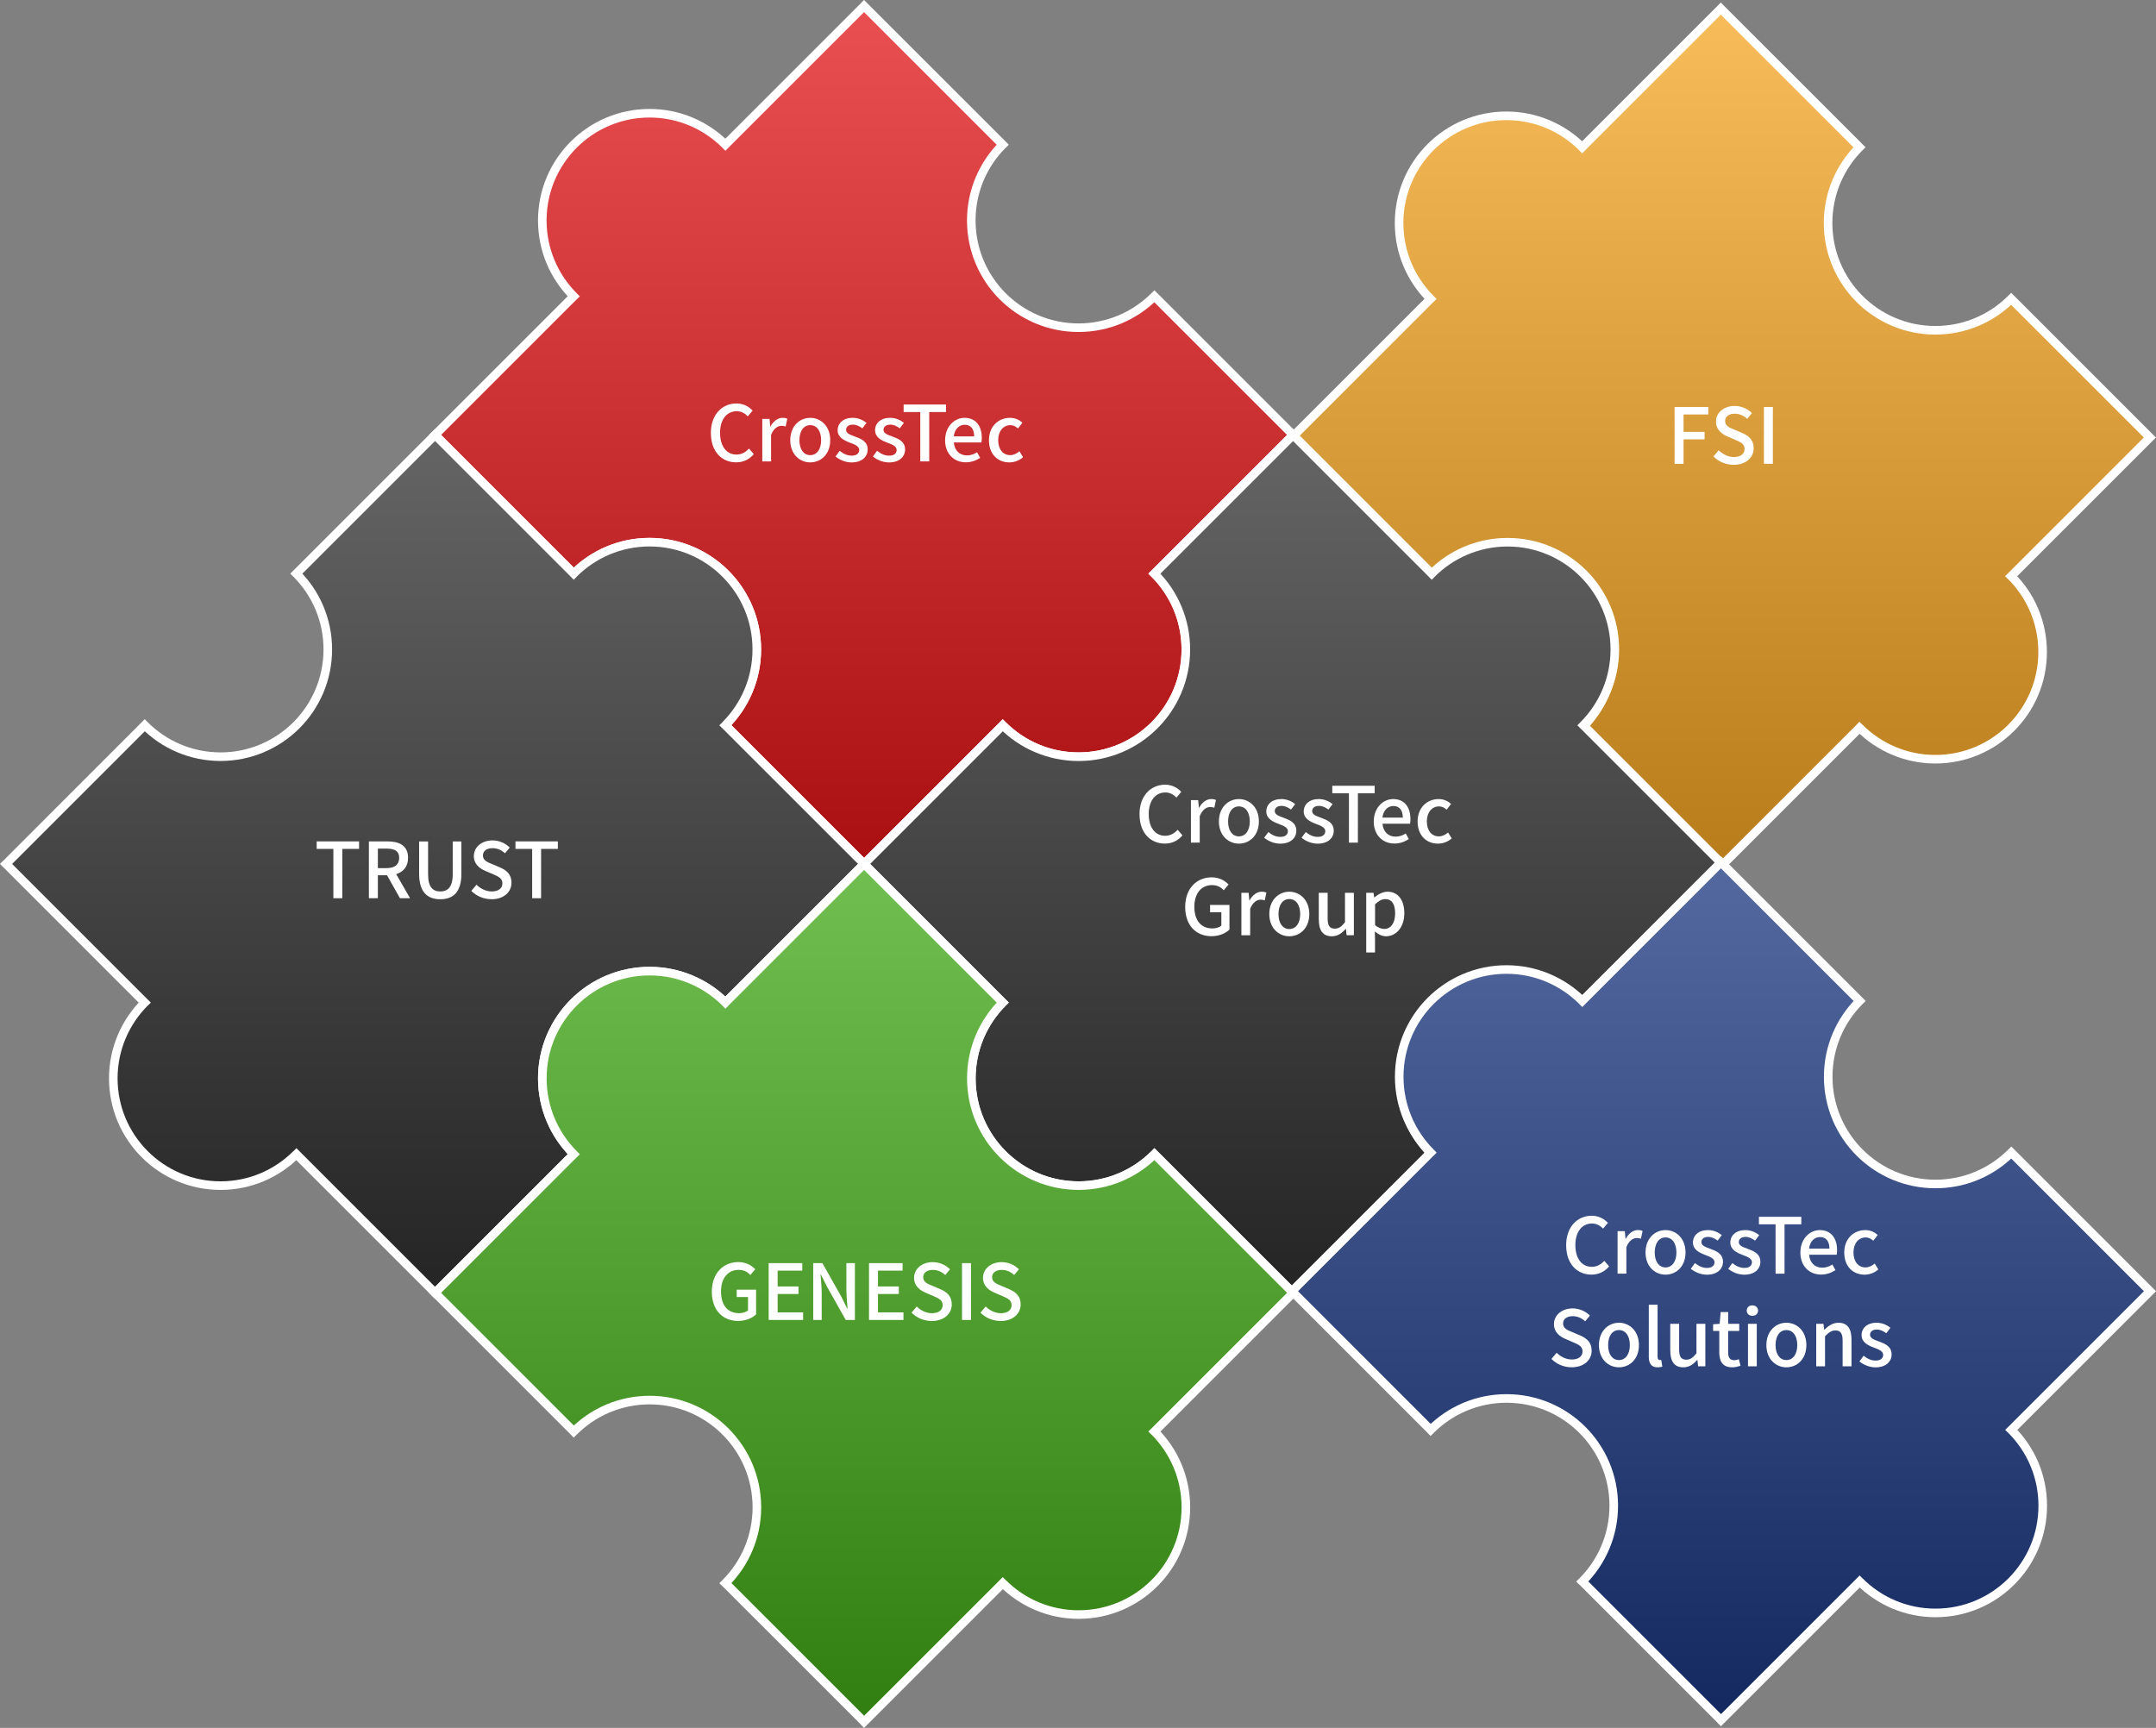 <?xml version="1.0" encoding="UTF-8"?><svg xmlns="http://www.w3.org/2000/svg" width="502.57" height="402.83" xmlns:xlink="http://www.w3.org/1999/xlink" viewBox="0 0 502.57 402.83"><rect x="0" y="0" width="502.57" height="402.83" fill="#808080" stroke="none"/><defs><style>.cls-1{fill:#19377f;}.cls-1,.cls-2,.cls-3,.cls-4,.cls-5,.cls-6,.cls-7,.cls-8,.cls-9,.cls-10,.cls-11,.cls-12{fill-rule:evenodd;}.cls-13,.cls-2{fill:#fff;}.cls-3{fill:url(#_名称未設定グラデーション_5-2);}.cls-3,.cls-4,.cls-5,.cls-6,.cls-7,.cls-10{fill-opacity:.5;}.cls-4{fill:url(#_名称未設定グラデーション_5-6);}.cls-14{isolation:isolate;}.cls-5{fill:url(#_名称未設定グラデーション_5-3);}.cls-15{mix-blend-mode:soft-light;}.cls-6{fill:url(#_名称未設定グラデーション_5);}.cls-7{fill:url(#_名称未設定グラデーション_5-5);}.cls-8{fill:#41aa15;}.cls-9{fill:#f5a623;}.cls-16{mix-blend-mode:overlay;}.cls-10{fill:url(#_名称未設定グラデーション_5-4);}.cls-11{fill:#323232;}.cls-12{fill:#e31418;}</style><linearGradient id="_名称未設定グラデーション_5" x1="-479.76" y1="603.78" x2="-478.76" y2="603.78" gradientTransform="translate(-120555.43 95952.57) rotate(90) scale(200 -200)" gradientUnits="userSpaceOnUse"><stop offset="0" stop-color="#fff" stop-opacity=".5"/><stop offset="1" stop-color="#000" stop-opacity=".5"/></linearGradient><linearGradient id="_名称未設定グラデーション_5-2" x1="-479.75" y1="604.78" x2="-478.75" y2="604.78" xlink:href="#_名称未設定グラデーション_5"/><linearGradient id="_名称未設定グラデーション_5-3" gradientTransform="translate(-120655.43 96052.57) rotate(90) scale(200 -200)" xlink:href="#_名称未設定グラデーション_5"/><linearGradient id="_名称未設定グラデーション_5-4" gradientTransform="translate(-120455.43 96052.57) rotate(90) scale(200 -200)" xlink:href="#_名称未設定グラデーション_5"/><linearGradient id="_名称未設定グラデーション_5-5" gradientTransform="translate(-120555.43 96152.57) rotate(90) scale(200 -200)" xlink:href="#_名称未設定グラデーション_5"/><linearGradient id="_名称未設定グラデーション_5-6" x1="-479.76" y1="604.78" x2="-478.76" y2="604.78" gradientTransform="translate(-120555.43 96152.57) rotate(90) scale(200 -200)" xlink:href="#_名称未設定グラデーション_5"/></defs><g class="cls-14"><g id="_レイヤー_2"><g id="_レイヤー_1-2"><g id="Canvas"><g id="about-idea-puzzle-1"><g id="CrossTec"><g id="Combined_Shape"><path id="path1_fill" class="cls-2" d="m201.41,1.41l32.32,32.32c-4.52,4.52-7.32,10.77-7.32,17.68,0,13.81,11.19,25,25,25,6.9,0,13.15-2.8,17.68-7.32l32.32,32.32-32.32,32.32c4.52,4.52,7.32,10.77,7.32,17.68,0,13.81-11.19,25-25,25-6.9,0-13.15-2.8-17.68-7.32l-32.32,32.32-32.32-32.32c4.52-4.52,7.32-10.77,7.32-17.68,0-13.81-11.19-25-25-25-6.9,0-13.15,2.8-17.68,7.32l-32.32-32.32,32.32-32.32c-4.52-4.52-7.32-10.77-7.32-17.68,0-13.81,11.19-25,25-25,6.9,0,13.15,2.8,17.68,7.32L201.41,1.41Z"/><path id="path1_fill-2" class="cls-12" d="m201.41,1.41l32.32,32.32c-4.52,4.52-7.32,10.77-7.32,17.68,0,13.81,11.19,25,25,25,6.9,0,13.15-2.8,17.68-7.32l32.32,32.32-32.32,32.32c4.52,4.52,7.32,10.77,7.32,17.68,0,13.81-11.19,25-25,25-6.9,0-13.15-2.8-17.68-7.32l-32.32,32.32-32.32-32.32c4.52-4.52,7.32-10.77,7.32-17.68,0-13.81-11.19-25-25-25-6.9,0-13.15,2.8-17.68,7.32l-32.32-32.32,32.32-32.32c-4.52-4.52-7.32-10.77-7.32-17.68,0-13.81,11.19-25,25-25,6.9,0,13.15,2.8,17.68,7.32L201.41,1.41Z"/><g class="cls-16"><path id="path1_fill-3" class="cls-6" d="m201.41,1.41l32.32,32.32c-4.52,4.52-7.32,10.77-7.32,17.68,0,13.81,11.19,25,25,25,6.9,0,13.15-2.8,17.68-7.32l32.32,32.32-32.32,32.32c4.52,4.52,7.32,10.77,7.32,17.68,0,13.81-11.19,25-25,25-6.9,0-13.15-2.8-17.68-7.32l-32.32,32.32-32.32-32.32c4.52-4.52,7.32-10.77,7.32-17.68,0-13.81-11.19-25-25-25-6.9,0-13.15,2.8-17.68,7.32l-32.32-32.32,32.32-32.32c-4.52-4.52-7.32-10.77-7.32-17.68,0-13.81,11.19-25,25-25,6.9,0,13.15,2.8,17.68,7.32L201.41,1.41Z"/></g><path id="path2_stroke" class="cls-13" d="m233.74,33.74l.71.71.71-.71-.71-.71-.71.71ZM201.41,1.41l.71-.71-.71-.71-.71.71.71.71Zm67.68,67.68l.71-.71-.71-.71-.71.71.71.71Zm32.32,32.32l.71.71.71-.71-.71-.71-.71.71Zm-32.32,32.32l-.71-.71-.71.71.71.71.71-.71Zm-35.36,35.36l.71-.71-.71-.71-.71.71.71.71Zm-32.32,32.32l-.71.71.71.71.71-.71-.71-.71Zm-32.32-32.32l-.71-.71-.71.71.71.71.71-.71Zm-35.36-35.36l-.71.71.71.71.71-.71-.71-.71Zm-32.32-32.32l-.71-.71-.71.71.71.71.71-.71Zm32.32-32.32l.71.71.71-.71-.71-.71-.71.71Zm35.36-35.36l-.71.71.71.71.71-.71-.71-.71Zm65.35-.71L202.12.71l-1.41,1.41,32.32,32.32,1.41-1.41Zm-7.03,18.38c0-6.63,2.68-12.63,7.03-16.97l-1.41-1.41c-4.7,4.7-7.62,11.21-7.62,18.38h2Zm24,24c-13.26,0-24-10.75-24-24h-2c0,14.36,11.64,26,26,26v-2Zm16.97-7.03c-4.34,4.34-10.34,7.03-16.97,7.03v2c7.18,0,13.68-2.91,18.38-7.62l-1.41-1.41Zm33.74,32.32l-32.32-32.32-1.41,1.41,32.32,32.32,1.41-1.41Zm-32.32,33.74l32.32-32.32-1.41-1.41-32.32,32.32,1.41,1.41Zm7.62,16.97c0-7.18-2.91-13.68-7.62-18.38l-1.41,1.41c4.34,4.34,7.03,10.34,7.03,16.97h2Zm-26,26c14.36,0,26-11.64,26-26h-2c0,13.26-10.74,24-24,24v2Zm-18.38-7.62c4.7,4.7,11.21,7.62,18.38,7.62v-2c-6.63,0-12.63-2.68-16.97-7.03l-1.41,1.41Zm-30.91,32.32l32.32-32.32-1.41-1.41-32.32,32.32,1.41,1.41Zm-33.74-32.32l32.32,32.32,1.41-1.41-32.32-32.32-1.41,1.41Zm7.03-18.38c0,6.63-2.69,12.63-7.03,16.97l1.41,1.41c4.7-4.7,7.62-11.21,7.62-18.38h-2Zm-24-24c13.25,0,24,10.74,24,24h2c0-14.36-11.64-26-26-26v2Zm-16.97,7.03c4.34-4.34,10.34-7.03,16.97-7.03v-2c-7.18,0-13.68,2.91-18.38,7.62l1.41,1.41Zm-33.74-32.32l32.32,32.32,1.41-1.41-32.32-32.32-1.41,1.41Zm32.32-33.74l-32.32,32.32,1.41,1.41,32.32-32.32-1.41-1.41Zm-7.62-16.97c0,7.18,2.91,13.68,7.62,18.38l1.41-1.41c-4.34-4.34-7.03-10.34-7.03-16.97h-2Zm26-26c-14.36,0-26,11.64-26,26h2c0-13.25,10.75-24,24-24v-2Zm18.38,7.62c-4.7-4.7-11.21-7.62-18.38-7.62v2c6.63,0,12.63,2.69,16.97,7.03l1.41-1.41ZM200.71.71l-32.32,32.32,1.41,1.41L202.12,2.12l-1.41-1.41Z"/></g><path class="cls-13" d="m165.7,100.97c0-4.32,2.63-6.91,5.98-6.91,1.66,0,2.95.79,3.76,1.67l-1.13,1.33c-.68-.7-1.51-1.19-2.59-1.19-2.29,0-3.87,1.91-3.87,5.02s1.48,5.08,3.82,5.08c1.21,0,2.14-.54,2.93-1.4l1.12,1.31c-1.06,1.22-2.41,1.91-4.12,1.91-3.33,0-5.89-2.48-5.89-6.82Z"/><path class="cls-13" d="m177.69,97.66h1.69l.16,1.78h.05c.7-1.28,1.75-2.03,2.81-2.03.49,0,.81.07,1.12.22l-.38,1.8c-.34-.11-.59-.16-.99-.16-.81,0-1.78.56-2.41,2.12v6.18h-2.05v-9.9Z"/><path class="cls-13" d="m184.21,102.63c0-3.31,2.21-5.22,4.66-5.22s4.66,1.91,4.66,5.22-2.21,5.17-4.66,5.17-4.66-1.89-4.66-5.17Zm7.2,0c0-2.11-.97-3.51-2.54-3.51s-2.52,1.4-2.52,3.51.97,3.48,2.52,3.48,2.54-1.39,2.54-3.48Z"/><path class="cls-13" d="m194.76,106.43l.97-1.33c.88.7,1.75,1.13,2.81,1.13,1.19,0,1.75-.58,1.75-1.33,0-.9-1.12-1.3-2.2-1.71-1.31-.5-2.83-1.21-2.83-2.88s1.33-2.9,3.51-2.9c1.33,0,2.41.54,3.22,1.17l-.97,1.28c-.68-.5-1.39-.86-2.21-.86-1.08,0-1.58.54-1.58,1.22,0,.85,1.03,1.17,2.11,1.57,1.39.52,2.92,1.13,2.92,3.01,0,1.66-1.31,3.01-3.76,3.01-1.37,0-2.77-.58-3.73-1.37Z"/><path class="cls-13" d="m203.48,106.43l.97-1.33c.88.7,1.75,1.13,2.81,1.13,1.19,0,1.75-.58,1.75-1.33,0-.9-1.12-1.3-2.2-1.71-1.31-.5-2.83-1.21-2.83-2.88s1.33-2.9,3.51-2.9c1.33,0,2.41.54,3.22,1.17l-.97,1.28c-.68-.5-1.39-.86-2.21-.86-1.08,0-1.58.54-1.58,1.22,0,.85,1.03,1.17,2.11,1.57,1.39.52,2.92,1.13,2.92,3.01,0,1.66-1.31,3.01-3.76,3.01-1.37,0-2.77-.58-3.73-1.37Z"/><path class="cls-13" d="m214.53,96.06h-3.89v-1.75h9.88v1.75h-3.91v11.51h-2.09v-11.51Z"/><path class="cls-13" d="m220.31,102.63c0-3.22,2.2-5.22,4.52-5.22,2.63,0,4.03,1.89,4.03,4.7,0,.4-.04.81-.09,1.04h-6.43c.16,1.89,1.35,3.02,3.06,3.02.88,0,1.64-.27,2.36-.74l.72,1.31c-.92.61-2.05,1.04-3.35,1.04-2.68,0-4.83-1.91-4.83-5.17Zm6.77-.9c0-1.71-.77-2.7-2.21-2.7-1.24,0-2.34.95-2.54,2.7h4.75Z"/><path class="cls-13" d="m230.53,102.63c0-3.31,2.29-5.22,4.9-5.22,1.26,0,2.18.5,2.9,1.13l-1.03,1.35c-.54-.49-1.1-.77-1.78-.77-1.66,0-2.84,1.4-2.84,3.51s1.13,3.48,2.79,3.48c.83,0,1.57-.4,2.16-.9l.85,1.37c-.9.81-2.07,1.22-3.21,1.22-2.68,0-4.74-1.89-4.74-5.17Z"/></g><g id="FSI"><g id="Combined_Shape-2"><path id="path1_fill-4" class="cls-2" d="m401.13,2.01l32.32,32.32c-4.52,4.52-7.32,10.77-7.32,17.68,0,13.81,11.19,25,25,25,6.9,0,13.15-2.8,17.68-7.32l32.32,32.32-32.32,32.32c4.52,4.52,7.32,10.77,7.32,17.68,0,13.81-11.19,25-25,25-6.9,0-13.15-2.8-17.68-7.32l-32.32,32.32-32.32-32.32c4.52-4.52,7.32-10.77,7.32-17.68,0-13.81-11.19-25-25-25-6.9,0-13.15,2.8-17.68,7.32l-32.32-32.32,32.32-32.32c-4.52-4.52-7.32-10.77-7.32-17.68,0-13.81,11.19-25,25-25,6.9,0,13.15,2.8,17.68,7.32L401.13,2.01Z"/><path id="path1_fill-5" class="cls-9" d="m401.13,2.01l32.32,32.32c-4.52,4.52-7.32,10.77-7.32,17.68,0,13.81,11.19,25,25,25,6.9,0,13.15-2.8,17.68-7.32l32.32,32.32-32.32,32.32c4.52,4.52,7.32,10.77,7.32,17.68,0,13.81-11.19,25-25,25-6.9,0-13.15-2.8-17.68-7.32l-32.32,32.32-32.32-32.32c4.52-4.52,7.32-10.77,7.32-17.68,0-13.81-11.19-25-25-25-6.9,0-13.15,2.8-17.68,7.32l-32.32-32.32,32.32-32.32c-4.52-4.52-7.32-10.77-7.32-17.68,0-13.81,11.19-25,25-25,6.9,0,13.15,2.8,17.68,7.32L401.13,2.01Z"/><g class="cls-16"><path id="path1_fill-6" class="cls-3" d="m401.13,2.01l32.32,32.32c-4.52,4.52-7.32,10.77-7.32,17.68,0,13.81,11.19,25,25,25,6.9,0,13.15-2.8,17.68-7.32l32.32,32.32-32.32,32.32c4.52,4.52,7.32,10.77,7.32,17.68,0,13.81-11.19,25-25,25-6.9,0-13.15-2.8-17.68-7.32l-32.32,32.32-32.32-32.32c4.52-4.52,7.32-10.77,7.32-17.68,0-13.81-11.19-25-25-25-6.9,0-13.15,2.8-17.68,7.32l-32.32-32.32,32.32-32.32c-4.52-4.52-7.32-10.77-7.32-17.68,0-13.81,11.19-25,25-25,6.9,0,13.15,2.8,17.68,7.32L401.13,2.01Z"/></g><path id="path2_stroke-2" class="cls-13" d="m433.45,34.34l.71.71.71-.71-.71-.71-.71.71ZM401.13,2.01l.71-.71-.71-.71-.71.71.71.71Zm67.68,67.68l.71-.71-.71-.71-.71.71.71.71Zm32.32,32.32l.71.71.71-.71-.71-.71-.71.71Zm-32.32,32.32l-.71-.71-.71.71.71.71.71-.71Zm-35.36,35.36l.71-.71-.71-.71-.71.71.71.71Zm-32.32,32.32l-.71.71.71.71.71-.71-.71-.71Zm-32.32-32.32l-.71-.71-.71.71.71.71.71-.71Zm-35.36-35.36l-.71.71.71.71.71-.71-.71-.71Zm-32.32-32.32l-.71-.71-.71.71.71.71.71-.71Zm32.32-32.32l.71.71.71-.71-.71-.71-.71.71Zm35.36-35.36l-.71.71.71.71.71-.71-.71-.71Zm65.35-.71L401.83,1.31l-1.41,1.41,32.32,32.32,1.41-1.41Zm-7.03,18.38c0-6.63,2.68-12.63,7.03-16.97l-1.41-1.41c-4.7,4.7-7.62,11.21-7.62,18.38h2Zm24,24c-13.26,0-24-10.75-24-24h-2c0,14.36,11.64,26,26,26v-2Zm16.97-7.03c-4.34,4.34-10.34,7.03-16.97,7.03v2c7.18,0,13.68-2.91,18.38-7.62l-1.41-1.41Zm33.74,32.32l-32.32-32.32-1.41,1.41,32.32,32.32,1.41-1.41Zm-32.32,33.74l32.32-32.32-1.41-1.41-32.32,32.32,1.41,1.41Zm7.62,16.97c0-7.18-2.91-13.68-7.62-18.38l-1.41,1.41c4.34,4.34,7.03,10.34,7.03,16.97h2Zm-26,26c14.36,0,26-11.64,26-26h-2c0,13.26-10.74,24-24,24v2Zm-18.38-7.62c4.7,4.7,11.21,7.62,18.38,7.62v-2c-6.63,0-12.63-2.68-16.97-7.03l-1.41,1.41Zm-30.91,32.32l32.32-32.32-1.41-1.41-32.32,32.32,1.41,1.41Zm-33.74-32.32l32.32,32.32,1.41-1.41-32.32-32.32-1.41,1.41Zm7.03-18.38c0,6.63-2.69,12.63-7.03,16.97l1.41,1.41c4.7-4.7,7.62-11.21,7.62-18.38h-2Zm-24-24c13.25,0,24,10.74,24,24h2c0-14.36-11.64-26-26-26v2Zm-16.97,7.03c4.34-4.34,10.34-7.03,16.97-7.03v-2c-7.18,0-13.68,2.91-18.38,7.62l1.41,1.41Zm-33.74-32.32l32.32,32.32,1.41-1.41-32.32-32.32-1.41,1.41Zm32.32-33.74l-32.32,32.32,1.41,1.41,32.32-32.32-1.41-1.41Zm-7.62-16.97c0,7.18,2.91,13.68,7.62,18.38l1.41-1.41c-4.34-4.34-7.03-10.34-7.03-16.97h-2Zm26-26c-14.36,0-26,11.64-26,26h2c0-13.25,10.75-24,24-24v-2Zm18.38,7.62c-4.7-4.7-11.21-7.62-18.38-7.62v2c6.63,0,12.63,2.69,16.97,7.03l1.41-1.41ZM400.42,1.31l-32.32,32.32,1.41,1.41L401.83,2.72l-1.41-1.41Z"/></g><path class="cls-13" d="m390.35,94.88h7.85v1.75h-5.76v4.05h4.9v1.75h-4.9v5.71h-2.09v-13.25Z"/><path class="cls-13" d="m399.41,106.42l1.22-1.44c.96.95,2.25,1.57,3.53,1.57,1.6,0,2.5-.76,2.5-1.87,0-1.21-.9-1.58-2.12-2.12l-1.84-.79c-1.28-.54-2.7-1.55-2.7-3.48,0-2.09,1.84-3.65,4.36-3.65,1.55,0,3.01.65,4.02,1.67l-1.1,1.33c-.83-.74-1.75-1.19-2.92-1.19-1.35,0-2.23.65-2.23,1.71,0,1.13,1.06,1.57,2.14,2l1.82.77c1.57.67,2.7,1.64,2.7,3.58,0,2.12-1.76,3.85-4.66,3.85-1.82,0-3.51-.72-4.72-1.94Z"/><path class="cls-13" d="m411.17,94.88h2.09v13.25h-2.09v-13.25Z"/></g><g id="TRUST"><g id="Combined_Shape-3"><path id="path6_fill" class="cls-2" d="m101.41,101.41l32.32,32.32c4.52-4.52,10.77-7.32,17.68-7.32,13.81,0,25,11.19,25,25,0,6.9-2.8,13.15-7.32,17.68l32.32,32.32-32.32,32.32c-4.52-4.52-10.77-7.32-17.68-7.32-13.81,0-25,11.19-25,25,0,6.9,2.8,13.15,7.32,17.68l-32.32,32.32-32.32-32.32c-4.52,4.52-10.77,7.32-17.68,7.32-13.81,0-25-11.19-25-25,0-6.9,2.8-13.15,7.32-17.68L1.41,201.41l32.32-32.32c4.52,4.52,10.77,7.32,17.68,7.32,13.81,0,25-11.19,25-25,0-6.9-2.8-13.15-7.32-17.68l32.32-32.32Z"/><path id="path6_fill-2" class="cls-11" d="m101.41,101.41l32.32,32.32c4.52-4.52,10.77-7.32,17.68-7.32,13.81,0,25,11.19,25,25,0,6.9-2.8,13.15-7.32,17.68l32.32,32.32-32.32,32.32c-4.52-4.52-10.77-7.32-17.68-7.32-13.81,0-25,11.19-25,25,0,6.9,2.8,13.15,7.32,17.68l-32.32,32.32-32.32-32.32c-4.52,4.52-10.77,7.32-17.68,7.32-13.81,0-25-11.19-25-25,0-6.9,2.8-13.15,7.32-17.68L1.41,201.41l32.32-32.32c4.52,4.52,10.77,7.32,17.68,7.32,13.81,0,25-11.19,25-25,0-6.9-2.8-13.15-7.32-17.68l32.32-32.32Z"/><g class="cls-15"><path id="path6_fill-3" class="cls-5" d="m101.41,101.41l32.32,32.32c4.52-4.52,10.77-7.32,17.68-7.32,13.81,0,25,11.19,25,25,0,6.9-2.8,13.15-7.32,17.68l32.32,32.32-32.32,32.32c-4.52-4.52-10.77-7.32-17.68-7.32-13.81,0-25,11.19-25,25,0,6.9,2.8,13.15,7.32,17.68l-32.32,32.32-32.32-32.32c-4.52,4.52-10.77,7.32-17.68,7.32-13.81,0-25-11.19-25-25,0-6.9,2.8-13.15,7.32-17.68L1.41,201.41l32.32-32.32c4.52,4.52,10.77,7.32,17.68,7.32,13.81,0,25-11.19,25-25,0-6.9-2.8-13.15-7.32-17.68l32.32-32.32Z"/></g><path id="path7_stroke" class="cls-13" d="m133.74,133.74l-.71.71.71.71.71-.71-.71-.71Zm-32.32-32.32l.71-.71-.71-.71-.71.71.71.71Zm67.68,67.68l-.71-.71-.71.71.71.71.71-.71Zm32.32,32.32l.71.71.71-.71-.71-.71-.71.71Zm-32.32,32.32l-.71.71.71.71.71-.71-.71-.71Zm-35.36,35.36l.71.71.71-.71-.71-.71-.71.71Zm-32.32,32.32l-.71.71.71.71.71-.71-.71-.71Zm-32.32-32.32l.71-.71-.71-.71-.71.71.71.71Zm-35.36-35.36l.71.71.71-.71-.71-.71-.71.71ZM1.41,201.41l-.71-.71-.71.71.71.71.71-.71Zm32.32-32.32l.71-.71-.71-.71-.71.71.71.71Zm35.36-35.36l-.71-.71-.71.71.71.71.71-.71Zm65.35-.71l-32.32-32.32-1.41,1.41,32.32,32.32,1.41-1.41Zm16.97-7.62c-7.18,0-13.68,2.91-18.38,7.62l1.41,1.41c4.34-4.34,10.34-7.03,16.97-7.03v-2Zm26,26c0-14.36-11.64-26-26-26v2c13.26,0,24,10.75,24,24h2Zm-7.62,18.38c4.7-4.7,7.62-11.21,7.62-18.38h-2c0,6.63-2.68,12.63-7.03,16.97l1.41,1.41Zm32.32,30.91l-32.32-32.32-1.41,1.41,32.32,32.32,1.41-1.41Zm-32.32,33.74l32.32-32.32-1.41-1.41-32.32,32.32,1.41,1.41Zm-18.38-7.03c6.63,0,12.63,2.68,16.97,7.03l1.41-1.41c-4.7-4.7-11.21-7.62-18.38-7.62v2Zm-24,24c0-13.26,10.74-24,24-24v-2c-14.36,0-26,11.64-26,26h2Zm7.03,16.97c-4.35-4.34-7.03-10.34-7.03-16.97h-2c0,7.18,2.91,13.68,7.62,18.38l1.41-1.41Zm-32.32,33.74l32.32-32.32-1.41-1.41-32.32,32.32,1.41,1.41Zm-33.74-32.32l32.32,32.32,1.41-1.41-32.32-32.32-1.41,1.41Zm-16.97,7.62c7.18,0,13.68-2.91,18.38-7.62l-1.41-1.41c-4.34,4.34-10.34,7.03-16.97,7.03v2Zm-26-26c0,14.36,11.64,26,26,26v-2c-13.25,0-24-10.74-24-24h-2Zm7.62-18.38c-4.7,4.7-7.62,11.21-7.62,18.38h2c0-6.63,2.69-12.63,7.03-16.97l-1.41-1.41ZM.71,202.12l32.32,32.32,1.41-1.41L2.12,200.71l-1.41,1.41Zm32.32-33.74L.71,200.71l1.41,1.41,32.32-32.32-1.41-1.41Zm18.38,7.03c-6.63,0-12.63-2.69-16.97-7.03l-1.41,1.41c4.7,4.7,11.21,7.62,18.38,7.62v-2Zm24-24c0,13.25-10.75,24-24,24v2c14.36,0,26-11.64,26-26h-2Zm-7.03-16.97c4.34,4.34,7.03,10.34,7.03,16.97h2c0-7.18-2.91-13.68-7.62-18.38l-1.41,1.41Zm32.32-33.74l-32.32,32.32,1.41,1.41,32.32-32.32-1.41-1.41Z"/></g><g id="TRUST-2"><path id="path8_fill" class="cls-13" d="m77.7,209.41h2.09v-11.5h3.91v-1.75h-9.88v1.75h3.89v11.5Z"/><path id="path9_fill" class="cls-13" d="m88.08,197.84h2c1.93,0,2.97.56,2.97,2.16s-1.04,2.39-2.97,2.39h-2v-4.55Zm7.51,11.57l-3.24-5.62c1.67-.52,2.77-1.75,2.77-3.8,0-2.86-2.05-3.83-4.79-3.83h-4.34v13.25h2.09v-5.35h2.14l3.01,5.35h2.36Z"/><path id="path10_fill" class="cls-13" d="m102.64,209.65c2.93,0,4.91-1.6,4.91-5.92v-7.56h-2.02v7.7c0,2.99-1.22,3.96-2.9,3.96s-2.84-.97-2.84-3.96v-7.7h-2.09v7.56c0,4.32,2,5.92,4.93,5.92Z"/><path id="path11_fill" class="cls-13" d="m114.57,209.65c2.9,0,4.66-1.73,4.66-3.85,0-1.94-1.13-2.92-2.7-3.58l-1.82-.77c-1.08-.43-2.14-.86-2.14-2,0-1.06.88-1.71,2.23-1.71,1.17,0,2.09.45,2.92,1.19l1.1-1.33c-1.01-1.03-2.47-1.67-4.01-1.67-2.52,0-4.36,1.57-4.36,3.65,0,1.93,1.42,2.93,2.7,3.47l1.84.79c1.22.54,2.12.92,2.12,2.12,0,1.12-.9,1.87-2.5,1.87-1.28,0-2.57-.61-3.53-1.57l-1.22,1.44c1.21,1.22,2.9,1.94,4.72,1.94Z"/><path id="path12_fill" class="cls-13" d="m124.04,209.41h2.09v-11.5h3.91v-1.75h-9.88v1.75h3.89v11.5Z"/></g></g><g id="CrossTecGroup"><g id="Combined_Shape-4"><path id="path13_fill" class="cls-2" d="m301.41,101.41l32.32,32.32c4.52-4.52,10.77-7.32,17.68-7.32,13.81,0,25,11.19,25,25,0,6.9-2.8,13.15-7.32,17.68l32.32,32.32-32.32,32.32c-4.52-4.52-10.77-7.32-17.68-7.32-13.81,0-25,11.19-25,25,0,6.9,2.8,13.15,7.32,17.68l-32.32,32.32-32.32-32.32c-4.52,4.52-10.77,7.32-17.68,7.32-13.81,0-25-11.19-25-25,0-6.9,2.8-13.15,7.32-17.68l-32.32-32.32,32.32-32.32c4.52,4.52,10.77,7.32,17.68,7.32,13.81,0,25-11.19,25-25,0-6.9-2.8-13.15-7.32-17.68l32.32-32.32Z"/><path id="path13_fill-2" class="cls-11" d="m301.41,101.41l32.32,32.32c4.52-4.52,10.77-7.32,17.68-7.32,13.81,0,25,11.19,25,25,0,6.9-2.8,13.15-7.32,17.68l32.32,32.32-32.32,32.32c-4.52-4.52-10.77-7.32-17.68-7.32-13.81,0-25,11.19-25,25,0,6.9,2.8,13.15,7.32,17.68l-32.32,32.32-32.32-32.32c-4.52,4.52-10.77,7.32-17.68,7.32-13.81,0-25-11.19-25-25,0-6.9,2.8-13.15,7.32-17.68l-32.32-32.32,32.32-32.32c4.52,4.52,10.77,7.32,17.68,7.32,13.81,0,25-11.19,25-25,0-6.9-2.8-13.15-7.32-17.68l32.32-32.32Z"/><g class="cls-16"><path id="path13_fill-3" class="cls-10" d="m301.41,101.41l32.32,32.32c4.52-4.52,10.77-7.32,17.68-7.32,13.81,0,25,11.19,25,25,0,6.9-2.8,13.15-7.32,17.68l32.32,32.32-32.32,32.32c-4.52-4.52-10.77-7.32-17.68-7.32-13.81,0-25,11.19-25,25,0,6.9,2.8,13.15,7.32,17.68l-32.32,32.32-32.32-32.32c-4.52,4.52-10.77,7.32-17.68,7.32-13.81,0-25-11.19-25-25,0-6.9,2.8-13.15,7.32-17.68l-32.32-32.32,32.32-32.32c4.52,4.52,10.77,7.32,17.68,7.32,13.81,0,25-11.19,25-25,0-6.9-2.8-13.15-7.32-17.68l32.32-32.32Z"/></g><path id="path14_stroke" class="cls-13" d="m333.74,133.74l-.71.71.71.71.71-.71-.71-.71Zm-32.32-32.32l.71-.71-.71-.71-.71.71.71.71Zm67.68,67.68l-.71-.71-.71.71.71.71.71-.71Zm32.32,32.32l.71.71.71-.71-.71-.71-.71.71Zm-32.32,32.32l-.71.71.71.71.71-.71-.71-.71Zm-35.36,35.36l.71.71.71-.71-.71-.71-.71.71Zm-32.32,32.32l-.71.71.71.71.71-.71-.71-.71Zm-32.32-32.32l.71-.71-.71-.71-.71.71.71.71Zm-35.36-35.36l.71.71.71-.71-.71-.71-.71.71Zm-32.32-32.32l-.71-.71-.71.71.71.71.71-.71Zm32.32-32.32l.71-.71-.71-.71-.71.71.71.71Zm35.36-35.36l-.71-.71-.71.71.71.71.71-.71Zm65.35-.71l-32.32-32.32-1.41,1.41,32.32,32.32,1.41-1.41Zm16.97-7.62c-7.18,0-13.68,2.91-18.38,7.62l1.41,1.41c4.34-4.34,10.34-7.03,16.97-7.03v-2Zm26,26c0-14.36-11.64-26-26-26v2c13.26,0,24,10.75,24,24h2Zm-7.62,18.38c4.7-4.7,7.62-11.21,7.62-18.38h-2c0,6.63-2.68,12.63-7.03,16.97l1.41,1.41Zm32.32,30.91l-32.32-32.32-1.41,1.41,32.32,32.32,1.41-1.41Zm-32.32,33.74l32.32-32.32-1.41-1.41-32.32,32.32,1.41,1.41Zm-18.38-7.03c6.63,0,12.63,2.68,16.97,7.03l1.41-1.41c-4.7-4.7-11.21-7.62-18.38-7.62v2Zm-24,24c0-13.26,10.74-24,24-24v-2c-14.36,0-26,11.64-26,26h2Zm7.03,16.97c-4.34-4.34-7.03-10.34-7.03-16.97h-2c0,7.18,2.91,13.68,7.62,18.38l1.41-1.41Zm-32.32,33.74l32.32-32.32-1.41-1.41-32.32,32.32,1.41,1.41Zm-33.74-32.32l32.32,32.32,1.41-1.41-32.32-32.32-1.41,1.41Zm-16.97,7.62c7.18,0,13.68-2.91,18.38-7.62l-1.41-1.41c-4.34,4.34-10.34,7.03-16.97,7.03v2Zm-26-26c0,14.36,11.64,26,26,26v-2c-13.25,0-24-10.74-24-24h-2Zm7.62-18.38c-4.7,4.7-7.62,11.21-7.62,18.38h2c0-6.63,2.69-12.63,7.03-16.97l-1.41-1.41Zm-32.32-30.91l32.32,32.32,1.41-1.41-32.32-32.32-1.41,1.41Zm32.32-33.74l-32.32,32.32,1.41,1.41,32.32-32.32-1.41-1.41Zm18.38,7.03c-6.63,0-12.63-2.69-16.97-7.03l-1.41,1.41c4.7,4.7,11.21,7.62,18.38,7.62v-2Zm24-24c0,13.25-10.75,24-24,24v2c14.36,0,26-11.64,26-26h-2Zm-7.03-16.97c4.34,4.34,7.03,10.34,7.03,16.97h2c0-7.18-2.91-13.68-7.62-18.38l-1.41,1.41Zm32.32-33.74l-32.32,32.32,1.41,1.41,32.32-32.32-1.41-1.41Z"/></g><path class="cls-13" d="m265.62,189.85c0-4.32,2.63-6.91,5.98-6.91,1.66,0,2.95.79,3.76,1.67l-1.13,1.33c-.68-.7-1.51-1.19-2.59-1.19-2.29,0-3.87,1.91-3.87,5.02s1.48,5.08,3.82,5.08c1.21,0,2.14-.54,2.93-1.4l1.12,1.31c-1.06,1.22-2.41,1.91-4.12,1.91-3.33,0-5.89-2.48-5.89-6.82Z"/><path class="cls-13" d="m277.61,186.54h1.69l.16,1.78h.05c.7-1.28,1.75-2.03,2.81-2.03.49,0,.81.07,1.12.22l-.38,1.8c-.34-.11-.59-.16-.99-.16-.81,0-1.78.56-2.41,2.12v6.18h-2.05v-9.9Z"/><path class="cls-13" d="m284.13,191.51c0-3.31,2.21-5.22,4.66-5.22s4.66,1.91,4.66,5.22-2.21,5.17-4.66,5.17-4.66-1.89-4.66-5.17Zm7.2,0c0-2.11-.97-3.51-2.54-3.51s-2.52,1.4-2.52,3.51.97,3.48,2.52,3.48,2.54-1.39,2.54-3.48Z"/><path class="cls-13" d="m294.68,195.31l.97-1.33c.88.7,1.75,1.13,2.81,1.13,1.19,0,1.75-.58,1.75-1.33,0-.9-1.12-1.3-2.2-1.71-1.31-.5-2.83-1.21-2.83-2.88s1.33-2.9,3.51-2.9c1.33,0,2.41.54,3.22,1.17l-.97,1.28c-.68-.5-1.39-.86-2.21-.86-1.08,0-1.58.54-1.58,1.22,0,.85,1.03,1.17,2.11,1.57,1.39.52,2.92,1.13,2.92,3.01,0,1.66-1.31,3.01-3.76,3.01-1.37,0-2.77-.58-3.73-1.37Z"/><path class="cls-13" d="m303.4,195.31l.97-1.33c.88.7,1.75,1.13,2.81,1.13,1.19,0,1.75-.58,1.75-1.33,0-.9-1.12-1.3-2.2-1.71-1.31-.5-2.83-1.21-2.83-2.88s1.33-2.9,3.51-2.9c1.33,0,2.41.54,3.22,1.17l-.97,1.28c-.68-.5-1.39-.86-2.21-.86-1.08,0-1.58.54-1.58,1.22,0,.85,1.03,1.17,2.11,1.57,1.39.52,2.92,1.13,2.92,3.01,0,1.66-1.31,3.01-3.76,3.01-1.37,0-2.77-.58-3.73-1.37Z"/><path class="cls-13" d="m314.45,184.94h-3.89v-1.75h9.88v1.75h-3.91v11.51h-2.09v-11.51Z"/><path class="cls-13" d="m320.23,191.51c0-3.22,2.2-5.22,4.52-5.22,2.63,0,4.03,1.89,4.03,4.7,0,.4-.04.81-.09,1.04h-6.43c.16,1.89,1.35,3.02,3.06,3.02.88,0,1.64-.27,2.36-.74l.72,1.31c-.92.61-2.05,1.04-3.35,1.04-2.68,0-4.83-1.91-4.83-5.17Zm6.77-.9c0-1.71-.77-2.7-2.21-2.7-1.24,0-2.34.95-2.54,2.7h4.75Z"/><path class="cls-13" d="m330.45,191.51c0-3.31,2.29-5.22,4.9-5.22,1.26,0,2.18.5,2.9,1.13l-1.03,1.35c-.54-.49-1.1-.77-1.78-.77-1.66,0-2.84,1.4-2.84,3.51s1.13,3.48,2.79,3.48c.83,0,1.57-.4,2.16-.9l.85,1.37c-.9.81-2.07,1.22-3.21,1.22-2.68,0-4.74-1.89-4.74-5.17Z"/><path class="cls-13" d="m276.27,211.45c0-4.32,2.67-6.91,6.18-6.91,1.87,0,3.13.83,3.94,1.67l-1.13,1.33c-.65-.67-1.46-1.19-2.74-1.19-2.47,0-4.11,1.91-4.11,5.02s1.46,5.08,4.2,5.08c.81,0,1.62-.23,2.09-.65v-3.12h-2.63v-1.71h4.52v5.74c-.88.88-2.38,1.55-4.2,1.55-3.55,0-6.12-2.48-6.12-6.82Z"/><path class="cls-13" d="m289.37,208.14h1.69l.16,1.78h.05c.7-1.28,1.75-2.03,2.81-2.03.49,0,.81.07,1.12.22l-.38,1.8c-.34-.11-.59-.16-.99-.16-.81,0-1.78.56-2.41,2.12v6.18h-2.05v-9.9Z"/><path class="cls-13" d="m295.88,213.11c0-3.31,2.21-5.22,4.66-5.22s4.66,1.91,4.66,5.22-2.21,5.17-4.66,5.17-4.66-1.89-4.66-5.17Zm7.2,0c0-2.11-.97-3.51-2.54-3.51s-2.52,1.4-2.52,3.51.97,3.48,2.52,3.48,2.54-1.39,2.54-3.48Z"/><path class="cls-13" d="m307.41,214.37v-6.23h2.07v5.98c0,1.71.49,2.38,1.66,2.38.92,0,1.55-.43,2.38-1.48v-6.88h2.07v9.9h-1.69l-.16-1.49h-.05c-.9,1.04-1.87,1.73-3.24,1.73-2.11,0-3.03-1.39-3.03-3.91Z"/><path class="cls-13" d="m318.48,208.14h1.69l.16,1.08h.05c.86-.72,1.95-1.33,3.04-1.33,2.52,0,3.93,2,3.93,5.04,0,3.4-2.04,5.35-4.27,5.35-.88,0-1.76-.4-2.61-1.12l.05,1.69v3.21h-2.05v-13.92Zm6.73,4.83c0-2.07-.67-3.35-2.32-3.35-.77,0-1.51.4-2.36,1.21v4.84c.77.67,1.55.9,2.16.9,1.44,0,2.52-1.28,2.52-3.6Z"/></g><g id="Genesis"><g id="Combined_Shape-5"><path id="path23_fill" class="cls-2" d="m201.41,201.41l32.32,32.32c-4.52,4.52-7.32,10.77-7.32,17.68,0,13.81,11.19,25,25,25,6.9,0,13.15-2.8,17.68-7.32l32.32,32.32-32.32,32.32c4.52,4.52,7.32,10.77,7.32,17.68,0,13.81-11.19,25-25,25-6.9,0-13.15-2.8-17.68-7.32l-32.32,32.32-32.32-32.32c4.52-4.52,7.32-10.77,7.32-17.68,0-13.81-11.19-25-25-25-6.9,0-13.15,2.8-17.68,7.32l-32.32-32.32,32.32-32.32c-4.52-4.52-7.32-10.77-7.32-17.68,0-13.81,11.19-25,25-25,6.9,0,13.15,2.8,17.68,7.32l32.32-32.32Z"/><path id="path23_fill-2" class="cls-8" d="m201.41,201.41l32.32,32.32c-4.52,4.52-7.32,10.77-7.32,17.68,0,13.81,11.19,25,25,25,6.9,0,13.15-2.8,17.68-7.32l32.32,32.32-32.32,32.32c4.52,4.52,7.32,10.77,7.32,17.68,0,13.81-11.19,25-25,25-6.9,0-13.15-2.8-17.68-7.32l-32.32,32.32-32.32-32.32c4.52-4.52,7.32-10.77,7.32-17.68,0-13.81-11.19-25-25-25-6.9,0-13.15,2.8-17.68,7.32l-32.32-32.32,32.32-32.32c-4.52-4.52-7.32-10.77-7.32-17.68,0-13.81,11.19-25,25-25,6.9,0,13.15,2.8,17.68,7.32l32.32-32.32Z"/><g class="cls-16"><path id="path23_fill-3" class="cls-7" d="m201.41,201.41l32.32,32.32c-4.52,4.52-7.32,10.77-7.32,17.68,0,13.81,11.19,25,25,25,6.9,0,13.15-2.8,17.68-7.32l32.32,32.32-32.32,32.32c4.52,4.52,7.32,10.77,7.32,17.68,0,13.81-11.19,25-25,25-6.9,0-13.15-2.8-17.68-7.32l-32.32,32.32-32.32-32.32c4.52-4.52,7.32-10.77,7.32-17.68,0-13.81-11.19-25-25-25-6.9,0-13.15,2.8-17.68,7.32l-32.32-32.32,32.32-32.32c-4.52-4.52-7.32-10.77-7.32-17.68,0-13.81,11.19-25,25-25,6.9,0,13.15,2.8,17.68,7.32l32.32-32.32Z"/></g><path id="path24_stroke" class="cls-13" d="m233.74,233.74l.71.71.71-.71-.71-.71-.71.71Zm-32.32-32.32l.71-.71-.71-.71-.71.71.71.71Zm67.68,67.68l.71-.71-.71-.71-.71.71.71.71Zm32.32,32.32l.71.71.71-.71-.71-.71-.71.71Zm-32.32,32.32l-.71-.71-.71.71.71.71.71-.71Zm-35.36,35.36l.71-.71-.71-.71-.71.71.71.71Zm-32.32,32.32l-.71.71.71.71.71-.71-.71-.71Zm-32.32-32.32l-.71-.71-.71.71.71.71.71-.71Zm-35.36-35.36l-.71.71.71.71.71-.71-.71-.71Zm-32.32-32.32l-.71-.71-.71.71.71.71.71-.71Zm32.32-32.32l.71.71.71-.71-.71-.71-.71.71Zm35.36-35.36l-.71.71.71.71.71-.71-.71-.71Zm65.35-.71l-32.32-32.32-1.41,1.41,32.32,32.32,1.41-1.41Zm-7.03,18.38c0-6.63,2.68-12.63,7.03-16.97l-1.41-1.41c-4.7,4.7-7.62,11.21-7.62,18.38h2Zm24,24c-13.26,0-24-10.75-24-24h-2c0,14.36,11.64,26,26,26v-2Zm16.97-7.03c-4.34,4.34-10.34,7.03-16.97,7.03v2c7.18,0,13.68-2.91,18.38-7.62l-1.41-1.41Zm33.74,32.32l-32.32-32.32-1.41,1.41,32.32,32.32,1.41-1.41Zm-32.32,33.74l32.32-32.32-1.41-1.41-32.32,32.32,1.41,1.41Zm7.62,16.97c0-7.18-2.91-13.68-7.62-18.38l-1.41,1.41c4.34,4.34,7.03,10.34,7.03,16.97h2Zm-26,26c14.36,0,26-11.64,26-26h-2c0,13.26-10.74,24-24,24v2Zm-18.38-7.62c4.7,4.7,11.21,7.62,18.38,7.62v-2c-6.63,0-12.63-2.68-16.97-7.03l-1.41,1.41Zm-30.91,32.32l32.32-32.32-1.41-1.41-32.32,32.32,1.41,1.41Zm-33.74-32.32l32.32,32.32,1.41-1.41-32.32-32.32-1.41,1.41Zm7.03-18.38c0,6.63-2.69,12.63-7.03,16.97l1.41,1.41c4.7-4.7,7.62-11.21,7.62-18.38h-2Zm-24-24c13.25,0,24,10.74,24,24h2c0-14.36-11.64-26-26-26v2Zm-16.97,7.03c4.34-4.34,10.34-7.03,16.97-7.03v-2c-7.18,0-13.68,2.91-18.38,7.62l1.41,1.41Zm-33.74-32.32l32.32,32.32,1.41-1.41-32.32-32.32-1.41,1.41Zm32.32-33.74l-32.32,32.32,1.41,1.41,32.32-32.32-1.41-1.41Zm-7.62-16.97c0,7.18,2.91,13.68,7.62,18.38l1.41-1.41c-4.34-4.34-7.03-10.34-7.03-16.97h-2Zm26-26c-14.36,0-26,11.64-26,26h2c0-13.25,10.75-24,24-24v-2Zm18.38,7.62c-4.7-4.7-11.21-7.62-18.38-7.62v2c6.63,0,12.63,2.69,16.97,7.03l1.41-1.41Zm30.91-32.32l-32.32,32.32,1.41,1.41,32.32-32.32-1.41-1.41Z"/></g><path class="cls-13" d="m165.93,301.15c0-4.32,2.66-6.91,6.18-6.91,1.87,0,3.13.83,3.94,1.67l-1.13,1.33c-.65-.67-1.46-1.19-2.74-1.19-2.47,0-4.11,1.91-4.11,5.02s1.46,5.08,4.2,5.08c.81,0,1.62-.23,2.09-.65v-3.12h-2.63v-1.71h4.52v5.74c-.88.88-2.38,1.55-4.2,1.55-3.55,0-6.12-2.49-6.12-6.82Z"/><path class="cls-13" d="m179.18,294.48h7.83v1.75h-5.74v3.69h4.86v1.76h-4.86v4.29h5.94v1.76h-8.03v-13.25Z"/><path class="cls-13" d="m189.56,294.48h2.14l4.39,7.78,1.39,2.81h.09c-.11-1.37-.27-2.97-.27-4.41v-6.18h1.98v13.25h-2.14l-4.39-7.81-1.39-2.77h-.09c.11,1.37.27,2.9.27,4.34v6.25h-1.98v-13.25Z"/><path class="cls-13" d="m202.57,294.48h7.83v1.75h-5.74v3.69h4.86v1.76h-4.86v4.29h5.94v1.76h-8.03v-13.25Z"/><path class="cls-13" d="m212.48,306.03l1.22-1.44c.95.96,2.25,1.57,3.53,1.57,1.6,0,2.5-.76,2.5-1.87,0-1.21-.9-1.58-2.12-2.12l-1.84-.79c-1.28-.54-2.7-1.55-2.7-3.47,0-2.09,1.84-3.66,4.36-3.66,1.55,0,3.01.65,4.02,1.67l-1.1,1.33c-.83-.74-1.75-1.19-2.92-1.19-1.35,0-2.23.65-2.23,1.71,0,1.13,1.06,1.57,2.14,2l1.82.77c1.57.67,2.7,1.64,2.7,3.58,0,2.12-1.76,3.85-4.66,3.85-1.82,0-3.51-.72-4.72-1.95Z"/><path class="cls-13" d="m224.25,294.48h2.09v13.25h-2.09v-13.25Z"/><path class="cls-13" d="m228.55,306.03l1.22-1.44c.95.96,2.25,1.57,3.53,1.57,1.6,0,2.5-.76,2.5-1.87,0-1.21-.9-1.58-2.12-2.12l-1.84-.79c-1.28-.54-2.7-1.55-2.7-3.47,0-2.09,1.84-3.66,4.36-3.66,1.55,0,3.01.65,4.01,1.67l-1.1,1.33c-.83-.74-1.75-1.19-2.92-1.19-1.35,0-2.23.65-2.23,1.71,0,1.13,1.06,1.57,2.14,2l1.82.77c1.57.67,2.7,1.64,2.7,3.58,0,2.12-1.76,3.85-4.66,3.85-1.82,0-3.51-.72-4.72-1.95Z"/></g><g id="CrossTecSolutions"><g id="Combined_Shape-6"><path id="path23_fill-4" class="cls-2" d="m401.16,201.04l32.32,32.32c-4.52,4.52-7.32,10.77-7.32,17.68,0,13.81,11.19,25,25,25,6.9,0,13.15-2.8,17.68-7.32l32.32,32.32-32.32,32.32c4.52,4.52,7.32,10.77,7.32,17.68,0,13.81-11.19,25-25,25-6.9,0-13.15-2.8-17.68-7.32l-32.32,32.32-32.32-32.32c4.52-4.52,7.32-10.77,7.32-17.68,0-13.81-11.19-25-25-25-6.9,0-13.15,2.8-17.68,7.32l-32.32-32.32,32.32-32.32c-4.52-4.52-7.32-10.77-7.32-17.68,0-13.81,11.19-25,25-25,6.9,0,13.15,2.8,17.68,7.32l32.32-32.32Z"/><path id="path23_fill-5" class="cls-1" d="m401.16,201.04l32.32,32.32c-4.52,4.52-7.32,10.77-7.32,17.68,0,13.81,11.19,25,25,25,6.9,0,13.15-2.8,17.68-7.32l32.32,32.32-32.32,32.32c4.52,4.52,7.32,10.77,7.32,17.68,0,13.81-11.19,25-25,25-6.9,0-13.15-2.8-17.68-7.32l-32.32,32.32-32.32-32.32c4.52-4.52,7.32-10.77,7.32-17.68,0-13.81-11.19-25-25-25-6.9,0-13.15,2.8-17.68,7.32l-32.32-32.32,32.32-32.32c-4.52-4.52-7.32-10.77-7.32-17.68,0-13.81,11.19-25,25-25,6.9,0,13.15,2.8,17.68,7.32l32.32-32.32Z"/><g class="cls-16"><path id="path23_fill-6" class="cls-4" d="m401.16,201.04l32.32,32.32c-4.52,4.52-7.32,10.77-7.32,17.68,0,13.81,11.19,25,25,25,6.9,0,13.15-2.8,17.68-7.32l32.32,32.32-32.32,32.32c4.52,4.52,7.32,10.77,7.32,17.68,0,13.81-11.19,25-25,25-6.9,0-13.15-2.8-17.68-7.32l-32.32,32.32-32.32-32.32c4.52-4.52,7.32-10.77,7.32-17.68,0-13.81-11.19-25-25-25-6.9,0-13.15,2.8-17.68,7.32l-32.32-32.32,32.32-32.32c-4.52-4.52-7.32-10.77-7.32-17.68,0-13.81,11.19-25,25-25,6.9,0,13.15,2.8,17.68,7.32l32.32-32.32Z"/></g><path id="path24_stroke-2" class="cls-13" d="m433.48,233.36l.71.71.71-.71-.71-.71-.71.71Zm-32.32-32.32l.71-.71-.71-.71-.71.71.71.71Zm67.68,67.68l.71-.71-.71-.71-.71.71.71.71Zm32.32,32.32l.71.71.71-.71-.71-.71-.71.71Zm-32.32,32.32l-.71-.71-.71.71.71.71.71-.71Zm-35.36,35.36l.71-.71-.71-.71-.71.71.71.71Zm-32.32,32.32l-.71.71.71.71.71-.71-.71-.71Zm-32.32-32.32l-.71-.71-.71.71.71.71.71-.71Zm-35.36-35.36l-.71.71.71.71.71-.71-.71-.71Zm-32.32-32.32l-.71-.71-.71.71.71.71.71-.71Zm32.32-32.32l.71.71.71-.71-.71-.71-.71.71Zm35.36-35.36l-.71.71.71.71.71-.71-.71-.71Zm65.35-.71l-32.32-32.32-1.41,1.41,32.32,32.32,1.41-1.41Zm-7.03,18.38c0-6.63,2.68-12.63,7.03-16.97l-1.41-1.41c-4.7,4.7-7.62,11.21-7.62,18.38h2Zm24,24c-13.26,0-24-10.75-24-24h-2c0,14.36,11.64,26,26,26v-2Zm16.97-7.03c-4.34,4.34-10.34,7.03-16.97,7.03v2c7.18,0,13.68-2.91,18.38-7.62l-1.41-1.41Zm33.74,32.32l-32.32-32.32-1.41,1.41,32.32,32.32,1.41-1.41Zm-32.32,33.74l32.32-32.32-1.41-1.41-32.32,32.32,1.41,1.41Zm7.62,16.97c0-7.18-2.91-13.68-7.62-18.38l-1.41,1.41c4.34,4.34,7.03,10.34,7.03,16.97h2Zm-26,26c14.36,0,26-11.64,26-26h-2c0,13.26-10.74,24-24,24v2Zm-18.38-7.62c4.7,4.7,11.21,7.62,18.38,7.62v-2c-6.63,0-12.63-2.68-16.97-7.03l-1.41,1.41Zm-30.91,32.32l32.32-32.32-1.41-1.41-32.32,32.32,1.41,1.41Zm-33.74-32.32l32.32,32.32,1.41-1.41-32.32-32.32-1.41,1.41Zm7.03-18.38c0,6.63-2.69,12.63-7.03,16.97l1.41,1.41c4.7-4.7,7.62-11.21,7.62-18.38h-2Zm-24-24c13.25,0,24,10.74,24,24h2c0-14.36-11.64-26-26-26v2Zm-16.97,7.03c4.34-4.34,10.34-7.03,16.97-7.03v-2c-7.18,0-13.68,2.91-18.38,7.62l1.41,1.41Zm-33.74-32.32l32.32,32.32,1.41-1.41-32.32-32.32-1.41,1.41Zm32.32-33.74l-32.32,32.32,1.41,1.41,32.32-32.32-1.41-1.41Zm-7.62-16.97c0,7.18,2.91,13.68,7.62,18.38l1.41-1.41c-4.34-4.34-7.03-10.34-7.03-16.97h-2Zm26-26c-14.36,0-26,11.64-26,26h2c0-13.25,10.75-24,24-24v-2Zm18.38,7.62c-4.7-4.7-11.21-7.62-18.38-7.62v2c6.63,0,12.63,2.69,16.97,7.03l1.41-1.41Zm30.91-32.32l-32.32,32.32,1.41,1.41,32.32-32.32-1.41-1.41Z"/></g><path class="cls-13" d="m365.07,290.34c0-4.32,2.63-6.91,5.98-6.91,1.66,0,2.95.79,3.76,1.67l-1.13,1.33c-.68-.7-1.51-1.19-2.59-1.19-2.29,0-3.87,1.91-3.87,5.02s1.48,5.08,3.82,5.08c1.21,0,2.14-.54,2.93-1.4l1.12,1.31c-1.06,1.22-2.41,1.91-4.12,1.91-3.33,0-5.89-2.49-5.89-6.82Z"/><path class="cls-13" d="m377.06,287.03h1.69l.16,1.78h.05c.7-1.28,1.75-2.04,2.81-2.04.49,0,.81.07,1.12.22l-.38,1.8c-.34-.11-.59-.16-.99-.16-.81,0-1.78.56-2.41,2.12v6.18h-2.05v-9.9Z"/><path class="cls-13" d="m383.58,292c0-3.31,2.21-5.22,4.66-5.22s4.66,1.91,4.66,5.22-2.21,5.17-4.66,5.17-4.66-1.89-4.66-5.17Zm7.2,0c0-2.11-.97-3.51-2.54-3.51s-2.52,1.4-2.52,3.51.97,3.48,2.52,3.48,2.54-1.39,2.54-3.48Z"/><path class="cls-13" d="m394.13,295.8l.97-1.33c.88.7,1.75,1.13,2.81,1.13,1.19,0,1.75-.58,1.75-1.33,0-.9-1.12-1.3-2.2-1.71-1.31-.5-2.83-1.21-2.83-2.88s1.33-2.9,3.51-2.9c1.33,0,2.41.54,3.22,1.17l-.97,1.28c-.68-.5-1.39-.86-2.21-.86-1.08,0-1.58.54-1.58,1.22,0,.85,1.03,1.17,2.11,1.57,1.39.52,2.92,1.13,2.92,3.01,0,1.66-1.31,3.01-3.76,3.01-1.37,0-2.77-.58-3.73-1.37Z"/><path class="cls-13" d="m402.85,295.8l.97-1.33c.88.7,1.75,1.13,2.81,1.13,1.19,0,1.75-.58,1.75-1.33,0-.9-1.12-1.3-2.2-1.71-1.31-.5-2.83-1.21-2.83-2.88s1.33-2.9,3.51-2.9c1.33,0,2.41.54,3.22,1.17l-.97,1.28c-.68-.5-1.39-.86-2.21-.86-1.08,0-1.58.54-1.58,1.22,0,.85,1.03,1.17,2.11,1.57,1.39.52,2.92,1.13,2.92,3.01,0,1.66-1.31,3.01-3.76,3.01-1.37,0-2.77-.58-3.73-1.37Z"/><path class="cls-13" d="m413.9,285.43h-3.89v-1.75h9.88v1.75h-3.91v11.51h-2.09v-11.51Z"/><path class="cls-13" d="m419.68,292c0-3.22,2.2-5.22,4.52-5.22,2.63,0,4.03,1.89,4.03,4.7,0,.4-.04.81-.09,1.04h-6.43c.16,1.89,1.35,3.02,3.06,3.02.88,0,1.64-.27,2.36-.74l.72,1.31c-.92.61-2.05,1.04-3.35,1.04-2.68,0-4.83-1.91-4.83-5.17Zm6.77-.9c0-1.71-.77-2.7-2.21-2.7-1.24,0-2.34.95-2.54,2.7h4.75Z"/><path class="cls-13" d="m429.9,292c0-3.31,2.29-5.22,4.9-5.22,1.26,0,2.18.5,2.9,1.13l-1.03,1.35c-.54-.49-1.1-.77-1.78-.77-1.66,0-2.84,1.4-2.84,3.51s1.13,3.48,2.79,3.48c.83,0,1.57-.4,2.16-.9l.85,1.37c-.9.81-2.07,1.22-3.21,1.22-2.68,0-4.74-1.89-4.74-5.17Z"/><path class="cls-13" d="m361.64,316.82l1.22-1.44c.96.96,2.25,1.57,3.53,1.57,1.6,0,2.5-.76,2.5-1.87,0-1.21-.9-1.58-2.12-2.12l-1.84-.79c-1.28-.54-2.7-1.55-2.7-3.47,0-2.09,1.84-3.66,4.36-3.66,1.55,0,3.01.65,4.02,1.67l-1.1,1.33c-.83-.74-1.75-1.19-2.92-1.19-1.35,0-2.23.65-2.23,1.71,0,1.13,1.06,1.57,2.14,2l1.82.77c1.57.67,2.7,1.64,2.7,3.58,0,2.12-1.76,3.85-4.66,3.85-1.82,0-3.51-.72-4.72-1.95Z"/><path class="cls-13" d="m372.72,313.6c0-3.31,2.21-5.22,4.66-5.22s4.66,1.91,4.66,5.22-2.21,5.17-4.66,5.17-4.66-1.89-4.66-5.17Zm7.2,0c0-2.11-.97-3.51-2.54-3.51s-2.52,1.4-2.52,3.51.97,3.48,2.52,3.48,2.54-1.39,2.54-3.48Z"/><path class="cls-13" d="m384.34,316.21v-12.03h2.05v12.14c0,.56.25.76.5.76.09,0,.16,0,.34-.04l.27,1.57c-.25.09-.61.16-1.12.16-1.49,0-2.05-.95-2.05-2.56Z"/><path class="cls-13" d="m389.34,314.86v-6.23h2.07v5.98c0,1.71.49,2.38,1.66,2.38.92,0,1.55-.43,2.38-1.48v-6.88h2.07v9.9h-1.69l-.16-1.49h-.05c-.9,1.04-1.87,1.73-3.24,1.73-2.11,0-3.03-1.39-3.03-3.91Z"/><path class="cls-13" d="m400.77,315.29v-5h-1.44v-1.55l1.53-.11.23-2.74h1.75v2.74h2.58v1.66h-2.58v5.02c0,1.19.41,1.8,1.44,1.8.34,0,.77-.11,1.06-.23l.38,1.53c-.56.18-1.22.36-1.94.36-2.23,0-3.01-1.39-3.01-3.48Z"/><path class="cls-13" d="m407.17,305.55c0-.74.56-1.22,1.31-1.22s1.33.49,1.33,1.22-.58,1.22-1.33,1.22-1.31-.5-1.31-1.22Zm.29,3.08h2.05v9.9h-2.05v-9.9Z"/><path class="cls-13" d="m411.75,313.6c0-3.31,2.21-5.22,4.66-5.22s4.66,1.91,4.66,5.22-2.21,5.17-4.66,5.17-4.66-1.89-4.66-5.17Zm7.2,0c0-2.11-.97-3.51-2.54-3.51s-2.52,1.4-2.52,3.51.97,3.48,2.52,3.48,2.54-1.39,2.54-3.48Z"/><path class="cls-13" d="m423.37,308.63h1.69l.16,1.37h.05c.92-.88,1.93-1.62,3.28-1.62,2.11,0,3.04,1.4,3.04,3.93v6.23h-2.07v-5.98c0-1.71-.5-2.39-1.67-2.39-.92,0-1.55.47-2.43,1.35v7.02h-2.05v-9.9Z"/><path class="cls-13" d="m433.44,317.4l.97-1.33c.88.7,1.75,1.13,2.81,1.13,1.19,0,1.75-.58,1.75-1.33,0-.9-1.12-1.3-2.2-1.71-1.31-.5-2.83-1.21-2.83-2.88s1.33-2.9,3.51-2.9c1.33,0,2.41.54,3.22,1.17l-.97,1.28c-.68-.5-1.39-.86-2.21-.86-1.08,0-1.58.54-1.58,1.22,0,.85,1.03,1.17,2.11,1.57,1.39.52,2.92,1.13,2.92,3.01,0,1.66-1.31,3.01-3.76,3.01-1.37,0-2.77-.58-3.73-1.37Z"/></g></g></g></g></g></g></svg>